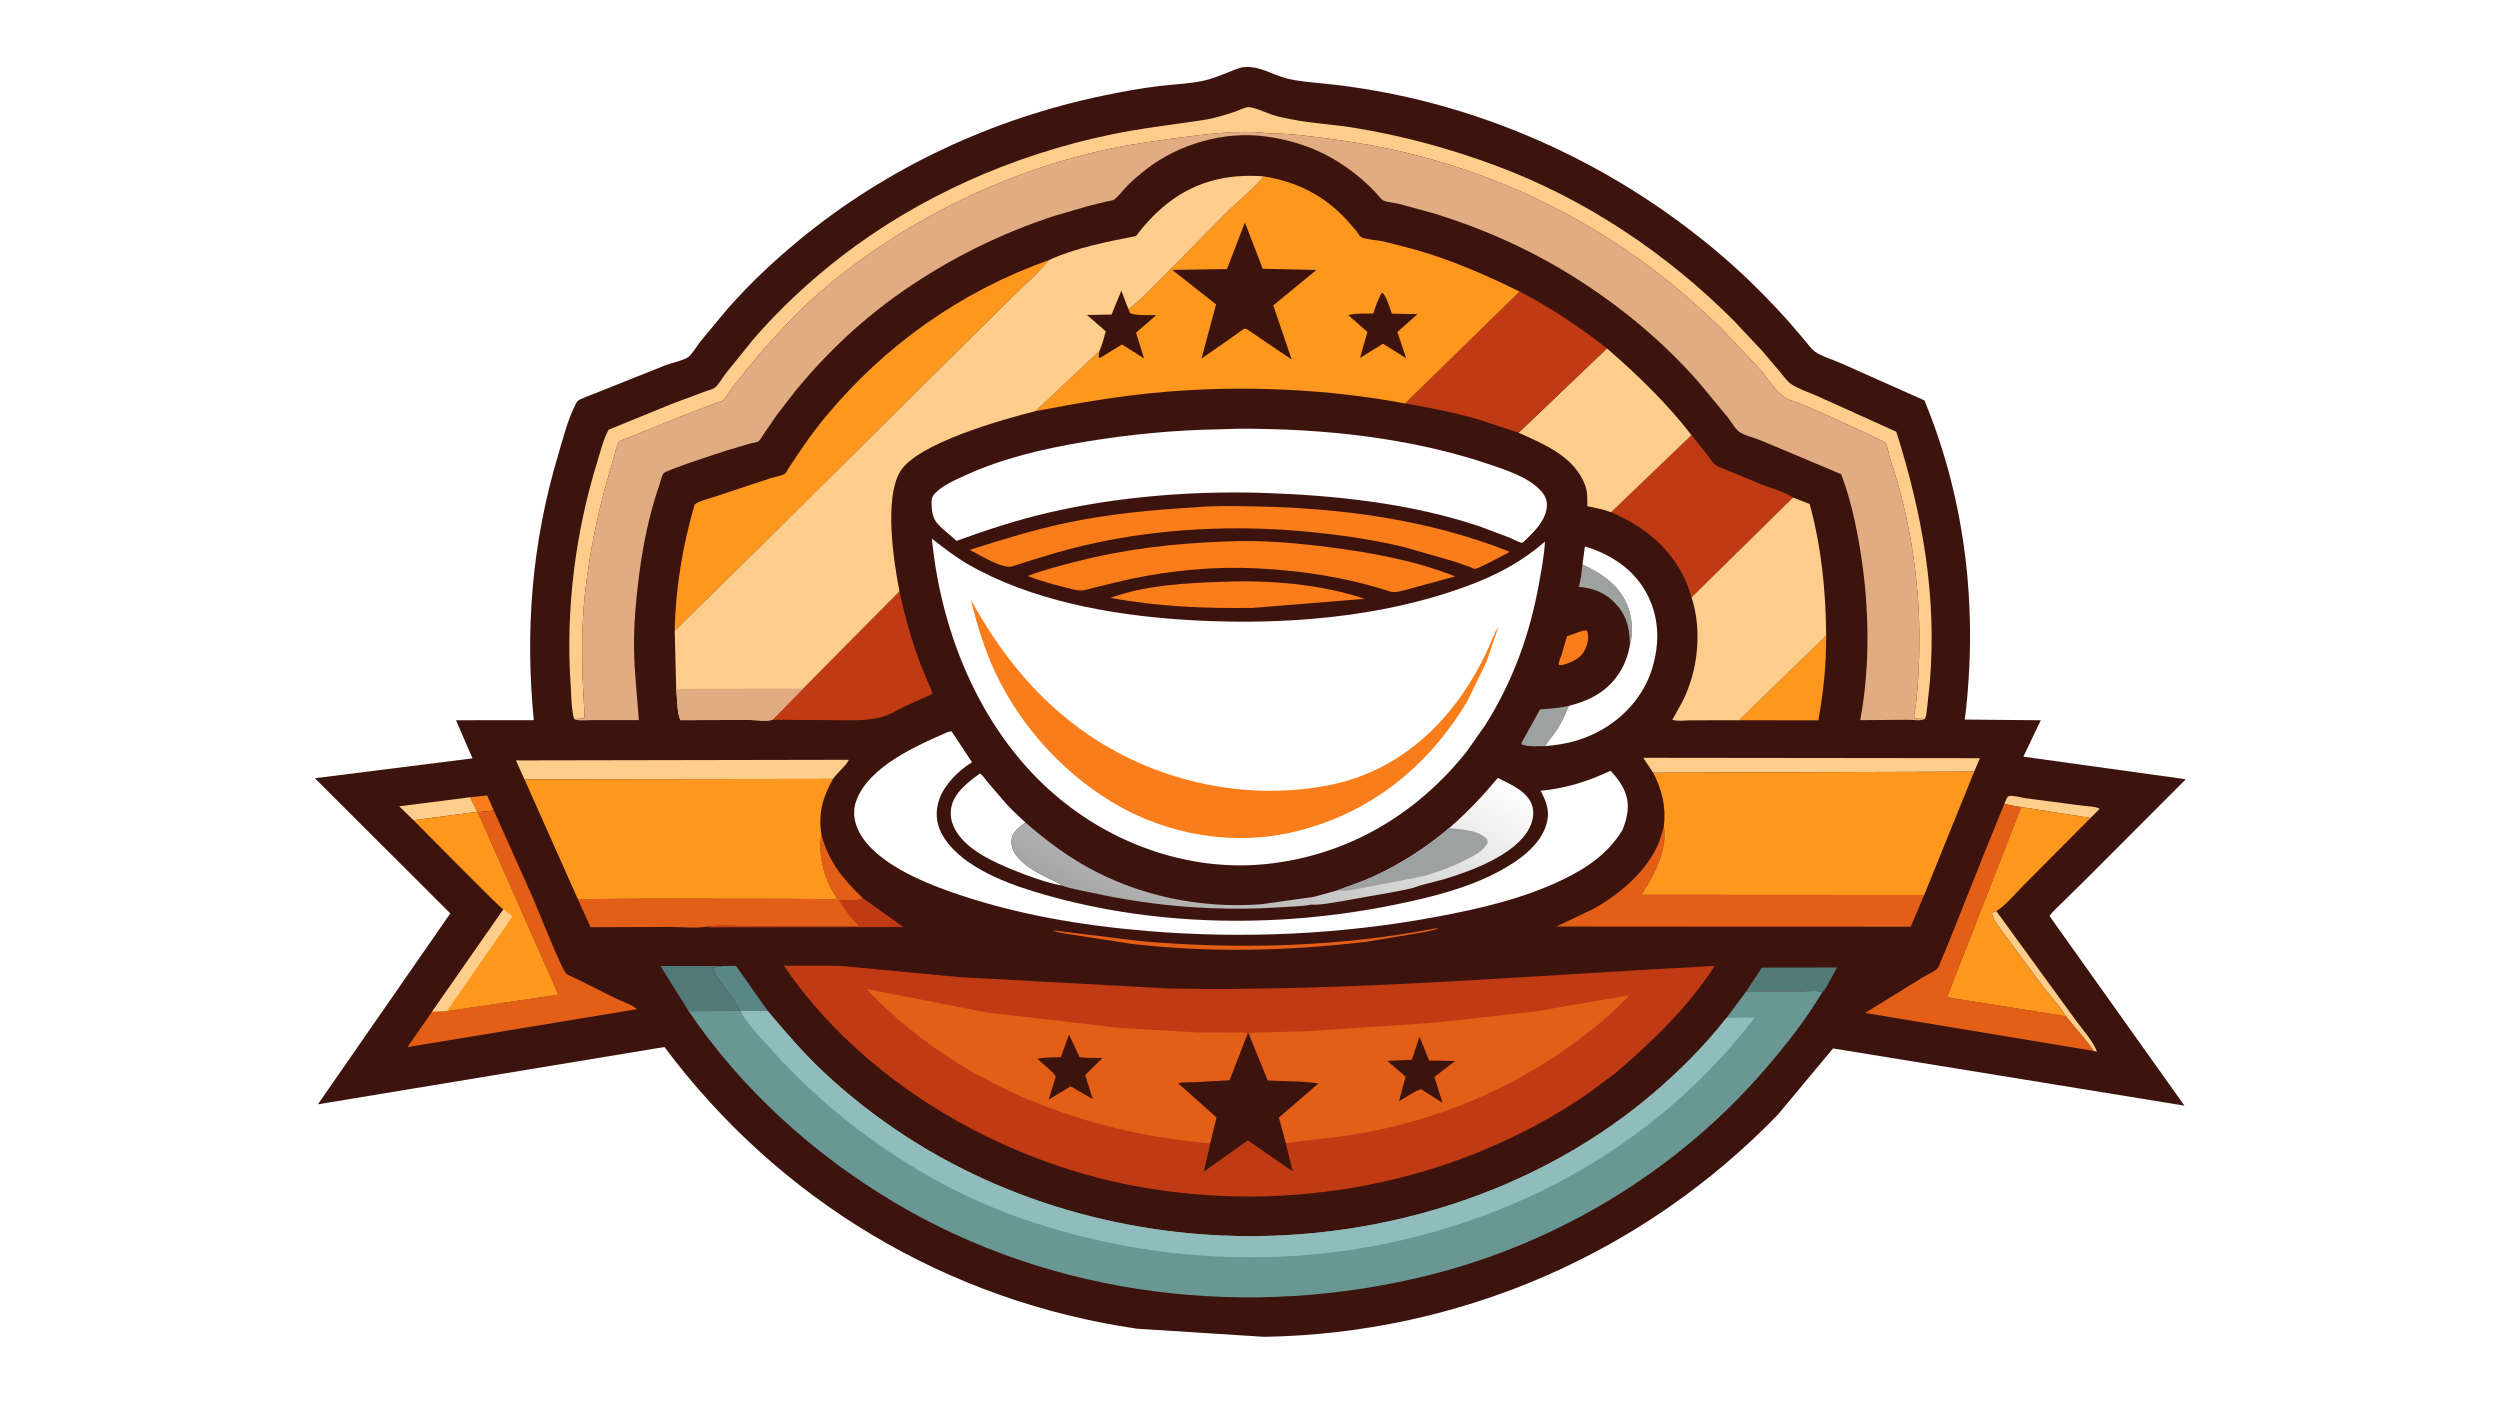 <svg version="1.1" xmlns="http://www.w3.org/2000/svg" style="display: block;" viewBox="0 0 2048 1152" width="1820" height="1024">
<defs>
	<linearGradient id="Gradient1" gradientUnits="userSpaceOnUse" x1="982.912" y1="786.928" x2="1101.69" y2="568.44">
		<stop class="stop0" offset="0" stop-opacity="1" stop-color="rgb(165,165,165)"/>
		<stop class="stop1" offset="1" stop-opacity="1" stop-color="rgb(255,255,255)"/>
	</linearGradient>
</defs>
<path transform="translate(0,0)" fill="rgb(254,254,254)" d="M -0 -0 L 2048 0 L 2048 1152 L -0 1152 L -0 -0 z"/>
<path transform="translate(0,0)" fill="rgb(61,19,13)" d="M 1016.82 55.158 C 1030.92 52.82 1041.25 60.898 1054.24 64.14 C 1063.65 66.488 1073.56 67.249 1083.18 68.192 C 1207.92 80.419 1327.11 134.445 1420.22 217.869 C 1435.75 231.777 1450.88 247.297 1464.85 262.779 L 1479.09 279.442 C 1481.36 282.134 1483.83 285.781 1486.66 287.844 C 1492.11 291.831 1501.29 294.354 1507.58 297.181 L 1576.49 327.879 C 1610.73 410.653 1620.56 500.829 1609.57 589.319 L 1671.81 589.891 L 1657.52 619.714 L 1790.59 638.213 L 1712.97 715.987 L 1690.63 738.057 C 1686.76 741.892 1682.05 745.819 1678.94 750.239 L 1789.49 905.598 L 1501.63 858.736 L 1456.49 912.894 C 1345.73 1027.43 1195.13 1092.27 1035.75 1094.99 L 931.573 1088.35 C 775.769 1065.68 638.343 983.503 544.318 857.563 L 260.435 904.499 L 368.889 748.131 L 257.967 637.371 L 387.085 621.116 L 373.576 589.884 L 437.272 589.839 C 430.028 515.629 435.794 444.447 457.161 372.84 C 461.13 359.542 465.103 343.42 471.502 331.221 C 471.847 330.564 472.481 329.074 472.985 328.589 C 475.334 326.324 483.424 323.801 486.588 322.435 L 545.52 298.913 C 550.237 297.192 560.186 295.092 563.934 292.278 C 567.122 289.884 571.051 283.059 573.625 279.776 L 595.712 253.217 C 614.072 232.305 634.017 213.47 655.527 195.824 C 727.423 136.846 813.316 96.956 904.274 78.09 C 919.363 74.961 934.929 72.076 950.232 70.269 C 962.234 68.852 975.313 68.46 987.069 65.726 C 997.255 63.358 1006.78 58.252 1016.82 55.158 z"/>
<path transform="translate(0,0)" fill="rgb(249,125,26)" d="M 385.103 652.958 L 399.098 651.526 L 404.53 663.801 L 391.381 665.245 L 390.803 664.894 L 385.103 652.958 z"/>
<path transform="translate(0,0)" fill="rgb(249,125,26)" d="M 1296.56 516.5 L 1299.74 516.338 C 1299.97 516.744 1300.27 517.224 1300.42 517.682 C 1302.04 522.53 1300.28 528.651 1297.95 532.977 C 1294.38 539.59 1287.42 542.376 1280.62 544.5 L 1277.02 544.724 C 1276.52 542.542 1278.19 539.395 1278.93 537.236 L 1283.67 521.095 L 1296.56 516.5 z"/>
<path transform="translate(0,0)" fill="rgb(253,205,140)" d="M 1641.99 658.148 C 1642.77 656.514 1644.04 652.403 1645.82 651.981 C 1649.07 651.216 1656.38 653.402 1659.87 653.841 L 1706.14 659.884 C 1709.53 660.379 1716.79 660.511 1719.61 662.185 L 1720 662.484 L 1712.57 669.939 L 1655.84 661.043 C 1651.08 660.355 1646.58 659.625 1641.99 658.148 z"/>
<path transform="translate(0,0)" fill="rgb(157,162,160)" d="M 1335.16 528.52 C 1335.22 517.172 1333.29 506.059 1325.84 497.06 C 1316.89 486.249 1307.07 481.899 1293.34 480.592 C 1295.09 474.587 1295.66 468.38 1296.41 462.193 C 1312.96 470.145 1327.78 479.893 1334.08 498.156 C 1337.26 507.365 1337.95 519.097 1335.16 528.52 z"/>
<path transform="translate(0,0)" fill="rgb(253,205,140)" d="M 338.791 671.807 L 326.994 660.393 L 385.103 652.958 L 390.803 664.894 L 338.791 671.807 z"/>
<path transform="translate(0,0)" fill="rgb(157,162,160)" d="M 1265.95 611.067 C 1259.76 611.103 1252.97 611.727 1247 609.955 L 1246.36 608.5 L 1261.66 580.94 C 1269.7 580.494 1277.33 579.902 1285.19 578.102 C 1282.47 584.787 1279.65 591.367 1275.67 597.417 C 1272.62 602.044 1268.65 606.267 1265.95 611.067 z"/>
<path transform="translate(0,0)" fill="rgb(253,205,140)" d="M 1692.34 832.373 C 1687.13 823.616 1679.22 815.366 1672.95 807.2 L 1639.62 761.982 C 1637.25 758.689 1631.31 751.425 1631.95 747.5 L 1635.41 746.24 L 1699.77 834.714 C 1705.16 842.327 1714.95 852.878 1717.84 861.5 L 1715.02 860.765 C 1708.79 851.101 1699.49 841.628 1692.34 832.373 z"/>
<path transform="translate(0,0)" fill="rgb(192,59,19)" d="M 707.092 735.76 L 739.958 759.299 L 626.765 759.526 L 595.064 759.494 C 589.432 759.489 583.262 759.969 577.711 759.163 C 590.738 757.246 605.98 758.687 619.253 758.71 L 704.676 758.822 C 697.4 752.042 692.422 745.534 687.201 737.104 C 692.414 737.114 702.688 738.269 707.092 735.76 z"/>
<path transform="translate(0,0)" fill="rgb(90,135,133)" d="M 592.573 791.213 L 602.929 791.113 L 628.929 827.994 L 606.778 828.125 L 606.183 827.935 C 602.309 819.258 594.009 810.406 588.803 802.153 C 586.926 799.177 584.601 796.013 584.019 792.5 L 592.573 791.213 z"/>
<path transform="translate(0,0)" fill="rgb(227,95,24)" d="M 1175.67 760.48 L 1178.5 760.389 C 1172.62 762.729 1164.48 763.713 1158.14 764.895 L 1119.08 771.382 C 1055.27 779.011 991.463 780.46 927.517 773.15 L 869.988 764.273 C 868.269 763.742 863.407 763.149 862.5 761.997 L 934.857 770.876 C 1014.49 777.782 1097.06 775.563 1175.67 760.48 z"/>
<path transform="translate(0,0)" fill="rgb(81,122,121)" d="M 1430.48 812.02 L 1443.26 792.504 L 1504.93 792.409 C 1503.37 795.141 1494.83 812.016 1492.73 812.86 C 1489.63 810.81 1480.85 812.005 1477 812.015 L 1430.48 812.02 z"/>
<path transform="translate(0,0)" fill="rgb(81,122,121)" d="M 564.197 828.249 L 541.06 791.209 L 592.573 791.213 L 584.019 792.5 C 584.601 796.013 586.926 799.177 588.803 802.153 C 594.009 810.406 602.309 819.258 606.183 827.935 L 564.197 828.249 z"/>
<path transform="translate(0,0)" fill="rgb(254,151,30)" d="M 1424.61 589.886 L 1495.99 520.532 C 1496.16 544.053 1493.76 566.852 1489.59 589.975 L 1424.61 589.886 z"/>
<path transform="translate(0,0)" fill="rgb(254,254,254)" d="M 869.949 725.333 C 856.177 722.626 842.65 717.704 829.68 712.4 C 814.358 706.134 795.924 697.839 785.636 684.272 C 780.553 677.569 777.858 670.475 779.161 662.007 C 781.065 649.628 793.13 640.408 802.65 633.573 C 804.889 634.556 807.419 638.589 809.017 640.521 L 824.57 658.622 C 829.435 663.883 834.776 668.783 840.016 673.668 C 835.584 677.2 829.53 681.005 828.762 687.061 C 828.065 692.56 829.781 697.149 833.191 701.435 C 839.625 709.524 849.694 714.64 858.747 719.222 C 862.533 721.138 866.73 722.503 869.949 725.333 z"/>
<path transform="translate(0,0)" fill="rgb(253,205,140)" d="M 1354.3 632.884 L 1346.12 620.652 L 1621.92 620.965 L 1617.28 631.978 L 1354.3 632.884 z"/>
<path transform="translate(0,0)" fill="rgb(249,125,26)" d="M 1002.85 476.446 C 1040.25 474.862 1082.42 478.482 1117.99 490.419 L 1026.25 497.856 C 987.527 498.385 947.803 496.842 909.674 489.608 C 938.035 479.236 972.741 477.321 1002.85 476.446 z"/>
<path transform="translate(0,0)" fill="rgb(253,205,140)" d="M 429.639 638.286 L 422.651 622.788 L 695.273 622.277 C 694.476 625.746 684.965 633.901 682.396 637.919 L 429.639 638.286 z"/>
<path transform="translate(0,0)" fill="rgb(254,254,254)" d="M 1296.41 462.193 L 1298.33 447.503 C 1319.27 453.796 1338.02 465.82 1348.69 485.5 C 1359.39 505.242 1359.86 526.393 1353.44 547.53 C 1346.61 570.03 1329.78 588.561 1309.13 599.349 C 1295.03 606.715 1281.69 609.713 1265.95 611.067 C 1268.65 606.267 1272.62 602.044 1275.67 597.417 C 1279.65 591.367 1282.47 584.787 1285.19 578.102 C 1294.45 575.807 1303.85 572.256 1311.69 566.712 C 1324.48 557.661 1332.55 543.861 1335.16 528.52 C 1337.95 519.097 1337.26 507.365 1334.08 498.156 C 1327.78 479.893 1312.96 470.145 1296.41 462.193 z"/>
<path transform="translate(0,0)" fill="rgb(227,95,24)" d="M 672.942 683.69 C 678.811 705.585 690.715 720.439 707.092 735.76 C 702.688 738.269 692.414 737.114 687.201 737.104 C 692.422 745.534 697.4 752.042 704.676 758.822 L 619.253 758.71 C 605.98 758.687 590.738 757.246 577.711 759.163 C 569.097 760.434 558.381 759.22 549.577 759.217 L 483.825 759.468 L 473.369 736.41 L 533.699 736.004 L 641.932 736.152 L 670.563 736.319 C 675.295 736.442 681.476 737.55 685.87 735.817 L 685.47 735.251 C 675.356 720.705 669.933 701.253 672.942 683.69 z"/>
<path transform="translate(0,0)" fill="rgb(227,95,24)" d="M 404.53 663.801 L 437.063 736.587 C 440.309 744.068 460.026 793.933 463.715 797.254 C 465.77 799.104 470.604 800.8 473.162 802.108 L 505.059 818.058 C 509.84 820.355 518.081 823.056 521.859 826.573 L 333.721 857.621 L 353.963 828.704 L 366.113 828.161 L 457.443 814.691 L 391.381 665.245 L 404.53 663.801 z"/>
<path transform="translate(0,0)" fill="rgb(227,95,24)" d="M 1641.99 658.148 C 1646.58 659.625 1651.08 660.355 1655.84 661.043 L 1594.99 816.804 L 1692.34 832.373 C 1699.49 841.628 1708.79 851.101 1715.02 860.765 L 1527.85 829.68 L 1575.28 800.415 C 1578.82 798.148 1583.86 796.152 1586.97 793.447 C 1588.27 792.312 1589.04 789.532 1589.7 787.974 L 1596.62 771.353 L 1624.9 700.387 L 1641.99 658.148 z"/>
<path transform="translate(0,0)" fill="rgb(192,59,19)" d="M 657.773 564.03 L 736.842 484.295 C 741.415 505.378 746.865 525.168 754.627 545.309 L 761.687 562.391 C 762.394 564.053 763.882 566.566 763.711 568.343 L 740.892 578.681 C 735.582 581.329 730.109 584.733 724.487 586.557 C 710.136 591.213 692.172 589.803 677.295 589.765 L 632.77 589.514 L 657.773 564.03 z"/>
<path transform="translate(0,0)" fill="rgb(254,151,30)" d="M 1655.84 661.043 L 1712.57 669.939 L 1657.42 725.395 C 1650.72 732.036 1643.23 741.31 1635.41 746.24 L 1631.95 747.5 C 1631.31 751.425 1637.25 758.689 1639.62 761.982 L 1672.95 807.2 C 1679.22 815.366 1687.13 823.616 1692.34 832.373 L 1594.99 816.804 L 1655.84 661.043 z"/>
<path transform="translate(0,0)" fill="rgb(254,151,30)" d="M 390.803 664.894 L 391.381 665.245 L 457.443 814.691 L 366.113 828.161 L 353.963 828.704 L 412.397 744.852 C 409.898 744.127 346.964 679.881 338.791 671.807 L 390.803 664.894 z"/>
<path transform="translate(0,0)" fill="rgb(253,205,140)" d="M 412.397 744.852 L 419.904 750.508 L 366.113 828.161 L 353.963 828.704 L 412.397 744.852 z"/>
<path transform="translate(0,0)" fill="rgb(249,125,26)" d="M 1004.59 443.442 C 1033.23 442.027 1063.31 444.763 1091.74 448.511 C 1125.47 452.958 1160.36 459.434 1192.1 472.058 L 1152.35 482.882 C 1148.62 483.749 1142.78 485.725 1139.12 484.537 C 1103.38 472.95 1066.83 467.233 1029.39 465.436 C 994.918 463.76 960.332 467.073 926.563 474.018 L 898.092 480.783 C 894.151 481.741 889.53 483.506 885.5 483.563 C 881.272 483.624 876.483 482.017 872.358 481.012 C 861.911 478.465 851.845 475.526 841.775 471.738 C 853.992 467.028 867.097 463.669 879.778 460.374 C 920.878 449.695 962.2 444.821 1004.59 443.442 z"/>
<path transform="translate(0,0)" fill="rgb(227,95,24)" d="M 1321.09 758.93 L 1274.93 758.853 L 1305.3 744.458 C 1325.68 732.959 1346.14 716.094 1356.83 694.839 C 1359.71 689.107 1361.33 682.766 1363.04 676.608 C 1366.05 696.575 1355.27 716.72 1344.46 732.862 L 1576.3 733.012 L 1565.23 759.026 L 1321.09 758.93 z"/>
<path transform="translate(0,0)" fill="rgb(249,125,26)" d="M 979.948 415.427 C 995.271 413.924 1011.57 414.474 1026.98 414.71 C 1097.71 415.796 1170.41 425.503 1236.46 451.741 L 1236.03 452.391 C 1231.5 454.669 1211.13 465.965 1207.94 465.902 C 1207.17 465.886 1204.62 464.492 1203.78 464.157 L 1191.77 459.968 L 1150.79 448.181 C 1119.2 440.535 1087.59 436.592 1055.25 434.121 C 1002.52 430.53 949.057 433.542 897.334 444.605 C 874.115 449.571 851.709 456.53 829.145 463.822 C 821.496 466.294 802.207 454.304 794.411 450.326 C 821.009 441.878 847.8 433.545 875.148 427.867 C 909.705 420.693 944.779 417.447 979.948 415.427 z"/>
<path transform="translate(0,0)" fill="url(#Gradient1)" d="M 1187.14 678.268 C 1201.85 665.481 1214.51 652.072 1227.02 637.159 C 1236.91 642.148 1250.96 647.86 1254.96 659.227 C 1257.2 665.585 1255.79 672.442 1252.81 678.281 C 1241.64 700.117 1205.45 713.238 1183.5 719.971 L 1162.87 725.359 C 1156.99 727.889 1150.23 728.787 1144 730.145 L 1097.74 738.4 C 1090.51 739.426 1081.35 741.509 1074.09 740.899 C 1067.33 742.446 1059.56 742.321 1052.63 742.835 C 999.943 746.747 945.974 742.628 894.416 731.142 C 886.395 729.355 877.656 728.141 869.949 725.333 C 866.73 722.503 862.533 721.138 858.747 719.222 C 849.694 714.64 839.625 709.524 833.191 701.435 C 829.781 697.149 828.065 692.56 828.762 687.061 C 829.53 681.005 835.584 677.2 840.016 673.668 C 855.52 686.996 871.347 699.231 889.19 709.325 C 932.623 733.894 983.65 744.412 1033.34 740.597 L 1076.08 734.602 L 1095.63 729.237 C 1104.93 725.616 1114.37 722.708 1123.5 718.593 C 1146.59 708.186 1167.83 694.602 1187.14 678.268 z"/>
<path transform="translate(0,0)" fill="rgb(157,162,160)" d="M 1187.14 678.268 C 1197.01 679.189 1211.49 679.794 1218.39 687.627 C 1218.86 689.916 1218.92 690.087 1217.57 692.114 C 1214.2 697.154 1208.43 700.316 1203.17 703.064 C 1191.01 709.411 1178.53 714.169 1165.32 717.81 L 1116.38 727.218 C 1109.7 728.382 1102.38 730.506 1095.63 729.237 C 1104.93 725.616 1114.37 722.708 1123.5 718.593 C 1146.59 708.186 1167.83 694.602 1187.14 678.268 z"/>
<path transform="translate(0,0)" fill="rgb(192,59,19)" d="M 1385.66 356.281 L 1399.2 373.241 C 1401.61 376.392 1403.96 380.624 1407.74 382.11 L 1442.8 396.652 C 1450.6 399.748 1462.09 402.725 1468.83 407.466 L 1385.74 489.208 L 1382.3 478.938 C 1370.65 450.203 1347.7 431.29 1319.77 419.493 L 1385.66 356.281 z"/>
<path transform="translate(0,0)" fill="rgb(253,205,140)" d="M 1316.41 285.251 C 1341.34 306.868 1365.45 330.105 1385.66 356.281 L 1319.77 419.493 C 1313.5 417.102 1306.88 415.908 1300.34 414.514 C 1300.32 408.809 1300.57 402.721 1298.53 397.312 C 1289.65 373.762 1265.16 363.941 1244.06 354.345 L 1316.41 285.251 z"/>
<path transform="translate(0,0)" fill="rgb(192,59,19)" d="M 1244.84 238.683 C 1270.48 251.826 1293.72 267.542 1316.41 285.251 L 1244.06 354.345 L 1208.53 342.683 C 1189.63 337.397 1170.31 333.717 1150.99 330.361 L 1244.84 238.683 z"/>
<path transform="translate(0,0)" fill="rgb(253,205,140)" d="M 1468.83 407.466 L 1482.47 412.774 C 1492.11 447.919 1495.75 484.167 1495.99 520.532 L 1424.61 589.886 L 1385.02 589.951 C 1380.93 589.954 1373.74 590.905 1369.99 589.517 L 1378.18 574.738 C 1391.07 549.479 1394.54 516.22 1385.74 489.208 L 1468.83 407.466 z"/>
<path transform="translate(0,0)" fill="rgb(254,151,30)" d="M 859.261 212.906 C 850.402 223.849 838.946 233.588 828.951 243.563 L 763.506 308.252 L 624.469 446.096 L 552.719 516.636 C 553.33 481.958 559.307 446.466 569.036 413.227 C 571.77 410.433 579.874 408.675 583.72 407.347 L 631.078 391.633 C 633.532 390.862 641.516 389.231 643.112 387.857 C 644.23 386.894 645.564 384.07 646.415 382.768 L 654.663 370.408 C 661.452 360.412 668.463 350.71 676.186 341.404 C 725.115 282.452 786.924 238.711 859.261 212.906 z"/>
<path transform="translate(0,0)" fill="rgb(253,205,140)" d="M 470.281 588.837 C 467.89 579.891 468.06 569.515 467.438 560.249 C 463.326 498.967 471.349 435.776 489.568 377.205 C 492.103 369.057 494.408 359.318 498.582 351.86 L 549.549 331.058 L 576.839 320.839 C 579.256 319.88 583.729 318.788 585.713 317.289 C 588.564 315.135 591.642 309.546 594.001 306.493 L 617.2 277.678 C 638.524 253.065 662.897 230.345 688.622 210.429 C 752.905 160.664 830.254 126.713 909.652 110.148 C 934.883 104.884 959.935 102.097 985.36 98.279 C 994.171 96.955 1002.75 94.305 1011.2 91.541 C 1013.91 90.652 1020 87.612 1022.61 87.632 C 1027.86 87.673 1036.99 92.15 1042.27 93.918 C 1047.53 95.679 1052.94 96.599 1058.36 97.683 C 1075.03 101.014 1092.5 101.786 1109.37 104.546 C 1149.65 111.136 1188.52 121.753 1226.76 136.064 C 1299.54 163.303 1365.97 207.916 1420.61 262.855 L 1444.05 287.813 L 1458.9 305.372 C 1461.29 308.211 1463.84 311.957 1466.83 314.11 C 1472.8 318.409 1482.23 321.376 1489.11 324.472 L 1553.46 353.534 C 1574.79 420.864 1586.91 488.351 1580.89 559.166 L 1578.66 580.017 C 1578.33 582.385 1578.22 586.021 1577.13 588.117 L 1576.72 588.837 L 1569.05 588.561 C 1568.76 588.04 1568.27 587.589 1568.17 587 C 1567.82 584.893 1569.12 580.415 1569.38 578.102 C 1571.46 560.173 1572.3 542.595 1572.36 524.542 C 1572.51 474.772 1564.4 422.635 1548.31 375.46 C 1547.2 372.207 1546.33 365.247 1544.59 362.699 C 1543.32 360.842 1487.14 335.707 1479.92 332.559 C 1474.35 330.127 1466.72 328.327 1461.72 325.076 C 1454.42 320.33 1448.17 309.56 1442.23 302.92 L 1412.58 271.5 C 1326.86 185.489 1216.98 130.991 1096.65 114.62 C 1077.53 112.018 1057.76 109.044 1038.45 108.977 C 1013.99 106.118 987.362 109.791 963 113.037 C 939.338 116.191 915.684 119.733 892.5 125.536 C 816.915 144.457 746.767 179.153 685.692 227.468 C 660.403 247.473 636.806 272.523 616.156 297.219 L 599.637 317.678 C 597.634 320.347 594.961 325.632 592.554 327.608 C 591.08 328.817 586.579 329.992 584.607 330.772 L 559.272 340.466 L 514.234 358.644 C 513.04 359.174 507.924 360.752 507.227 361.539 C 505.375 363.634 503.403 372.829 502.495 375.803 C 491.643 411.37 483.718 446.547 479.468 483.527 C 476.865 506.188 476.597 528.983 477.072 551.765 L 478.297 576 C 478.528 579.958 479.428 584.671 478.5 588.51 L 470.281 588.837 z"/>
<path transform="translate(0,0)" fill="rgb(254,254,254)" d="M 776.484 599.5 L 779.5 598.902 L 796.271 624.295 C 785.384 630.956 773.686 642.468 769.461 654.688 C 766.235 664.019 766.614 673.388 771.154 682.222 C 784.265 707.736 820.805 722.155 846.453 730.028 C 941.741 759.279 1046.67 760.772 1143.89 740.749 C 1172.42 734.872 1201.79 727.661 1227.65 713.869 C 1243.36 705.486 1261.75 692.879 1266.93 674.853 C 1269.87 664.637 1266.84 656.461 1262.03 647.653 C 1282.27 645.817 1301.15 639.933 1319.42 631.259 C 1324.04 636.274 1328.39 641.796 1331.02 648.135 C 1335.57 659.119 1333.3 669.389 1329.06 679.951 C 1317.2 699.14 1300.54 710.592 1280.51 720.311 C 1248.2 735.996 1212.21 744.268 1177.1 750.84 C 1099.15 765.431 1018.48 769.101 939.465 762.51 C 884.99 757.967 831.027 748.742 779.31 730.645 C 754.363 721.916 715.096 705.504 703.069 679.878 C 699.357 671.967 698.463 663.482 701.654 655.219 C 712.448 627.272 751.151 610.615 776.484 599.5 z"/>
<path transform="translate(0,0)" fill="rgb(254,151,30)" d="M 429.639 638.286 L 682.396 637.919 C 673.956 652.872 670.118 666.463 672.942 683.69 C 669.933 701.253 675.356 720.705 685.47 735.251 L 685.87 735.817 C 681.476 737.55 675.295 736.442 670.563 736.319 L 641.932 736.152 L 533.699 736.004 L 473.369 736.41 L 429.639 638.286 z"/>
<path transform="translate(0,0)" fill="rgb(254,151,30)" d="M 1354.3 632.884 L 1617.28 631.978 L 1576.3 733.012 L 1344.46 732.862 C 1355.27 716.72 1366.05 696.575 1363.04 676.608 C 1364.94 660.81 1361.58 646.874 1354.3 632.884 z"/>
<path transform="translate(0,0)" fill="rgb(254,254,254)" d="M 999.644 351.509 L 1013.78 351.071 C 1083.35 350.76 1155.94 358.289 1222 380.887 C 1234.93 385.311 1251.34 390.806 1261.13 400.709 C 1264.94 404.567 1267.36 408.415 1267.22 413.98 C 1266.98 423.53 1259.75 432.621 1253.08 438.857 C 1251.89 439.963 1248.23 444.064 1246.9 444.481 C 1245.83 444.815 1238.13 440.956 1236.6 440.308 L 1212.17 431.106 C 1155.66 412.09 1093.46 405.57 1034.14 403.613 C 975.858 401.914 914.892 406.745 858.079 420.016 C 832.645 425.957 808.182 433.995 783.667 442.926 L 772.315 433.135 C 765.509 427.017 763.665 423.657 763.235 414.342 C 763.05 410.336 762.804 407.351 765.708 404.257 C 772.043 397.508 782.331 393.128 790.619 389.315 C 821.197 375.25 855.596 367.263 888.685 361.769 C 925.572 355.644 962.249 352.155 999.644 351.509 z"/>
<path transform="translate(0,0)" fill="rgb(254,151,30)" d="M 1035.21 144.323 C 1062.12 148.806 1083.93 159.448 1102.73 179.442 L 1111.3 189.322 C 1112.21 190.479 1113.87 193.394 1114.91 194.075 C 1117.59 195.837 1128.95 196.706 1132.76 197.5 L 1158.93 204.244 C 1189.01 212.79 1216.82 224.966 1244.84 238.683 L 1150.99 330.361 C 1087.77 318.497 1019.03 315.44 954.931 320.816 C 918.802 323.846 883.81 329.852 848.249 336.659 L 900.629 287.389 C 902.887 282.302 904.219 276.652 905.804 271.32 L 890.367 257.896 L 910.554 257.464 L 918.591 237.883 L 924.449 253.091 C 933.868 246.317 942.499 236.731 950.766 228.564 L 1003.35 175.381 C 1013.7 164.917 1025.82 155.584 1035.21 144.323 z"/>
<path transform="translate(0,0)" fill="rgb(61,19,13)" d="M 1132.13 239.5 C 1135.39 241.317 1138.79 253.06 1140.26 256.832 L 1161.21 257.209 L 1144.73 271.833 L 1151.93 293.35 L 1132.93 281.423 L 1114.15 293.054 L 1120.16 271.793 L 1104.57 258.06 C 1110.09 256.257 1119.06 256.932 1125.03 256.653 C 1126.81 250.919 1128.97 244.617 1132.13 239.5 z"/>
<path transform="translate(0,0)" fill="rgb(61,19,13)" d="M 900.629 287.389 C 902.887 282.302 904.219 276.652 905.804 271.32 L 890.367 257.896 L 910.554 257.464 L 918.591 237.883 L 924.449 253.091 L 925.659 256.329 C 930.788 258.658 941.347 257.802 947.191 258.036 L 930.612 272.421 L 937.216 293.465 L 919.157 282.038 L 901 293.138 L 900.001 292 L 900.629 287.389 z"/>
<path transform="translate(0,0)" fill="rgb(61,19,13)" d="M 1019.81 182.178 L 1034.45 220.03 L 1078.43 220.969 L 1043.05 250.012 L 1058.16 294.411 L 1021.5 269.559 C 1020.84 269.438 1020.18 269.108 1019.52 269.196 C 1018.31 269.357 1013.87 272.944 1012.66 273.773 L 984.234 293.683 L 996.21 249.231 L 960.295 220.956 L 1005.12 220.286 L 1019.81 182.178 z"/>
<path transform="translate(0,0)" fill="rgb(253,205,140)" d="M 859.261 212.906 C 880.723 203.013 907.465 197.715 930.622 193.227 C 936.878 184.74 944.527 176.475 952.53 169.615 C 976.462 149.1 1004.21 141.976 1035.21 144.323 C 1025.82 155.584 1013.7 164.917 1003.35 175.381 L 950.766 228.564 C 942.499 236.731 933.868 246.317 924.449 253.091 L 918.591 237.883 L 910.554 257.464 L 890.367 257.896 L 905.804 271.32 C 904.219 276.652 902.887 282.302 900.629 287.389 L 848.249 336.659 C 822.48 343.123 750.884 362.925 737.215 386.5 C 724.32 408.74 731.953 459.455 736.842 484.295 L 657.773 564.03 L 632.77 589.514 C 628.194 591.024 618.449 589.656 613.412 589.637 L 557.372 589.804 C 554.494 583.649 554.753 571.133 553.94 564.172 L 552.719 516.636 L 624.469 446.096 L 763.506 308.252 L 828.951 243.563 C 838.946 233.588 850.402 223.849 859.261 212.906 z"/>
<path transform="translate(0,0)" fill="rgb(225,172,130)" d="M 553.94 564.172 L 657.773 564.03 L 632.77 589.514 C 628.194 591.024 618.449 589.656 613.412 589.637 L 557.372 589.804 C 554.494 583.649 554.753 571.133 553.94 564.172 z"/>
<path transform="translate(0,0)" fill="rgb(105,151,148)" d="M 1430.48 812.02 L 1477 812.015 C 1480.85 812.005 1489.63 810.81 1492.73 812.86 C 1479.46 835.093 1463.22 855.738 1446.35 875.337 C 1375.25 957.962 1278.16 1017.19 1172.47 1043.99 C 1024.78 1081.43 863.785 1063.08 732.161 984.574 C 666.223 945.247 607.343 892.015 564.197 828.249 L 606.183 827.935 L 606.778 828.125 L 628.929 827.994 C 643.567 845.518 658.397 862.729 675.087 878.355 C 757.962 955.947 864.491 1000.26 977.008 1010.39 C 1109.15 1022.29 1248.81 983.789 1351.24 898.063 C 1374.17 878.87 1395.98 857.228 1414.42 833.649 L 1430.48 812.02 z"/>
<path transform="translate(0,0)" fill="rgb(144,189,187)" d="M 606.778 828.125 L 628.929 827.994 C 643.567 845.518 658.397 862.729 675.087 878.355 C 757.962 955.947 864.491 1000.26 977.008 1010.39 C 1109.15 1022.29 1248.81 983.789 1351.24 898.063 C 1374.17 878.87 1395.98 857.228 1414.42 833.649 L 1437.39 833.42 C 1391.7 893.734 1330.31 942.877 1262.28 975.744 C 1128.67 1040.3 975.271 1046.47 835.743 997.624 C 758.67 970.641 685.524 919.994 631.409 859.107 C 623.303 849.987 612.081 839.112 606.778 828.125 z"/>
<path transform="translate(0,0)" fill="rgb(225,172,130)" d="M 470.281 588.837 L 478.5 588.51 C 479.428 584.671 478.528 579.958 478.297 576 L 477.072 551.765 C 476.597 528.983 476.865 506.188 479.468 483.527 C 483.718 446.547 491.643 411.37 502.495 375.803 C 503.403 372.829 505.375 363.634 507.227 361.539 C 507.924 360.752 513.04 359.174 514.234 358.644 L 559.272 340.466 L 584.607 330.772 C 586.579 329.992 591.08 328.817 592.554 327.608 C 594.961 325.632 597.634 320.347 599.637 317.678 L 616.156 297.219 C 636.806 272.523 660.403 247.473 685.692 227.468 C 746.767 179.153 816.915 144.457 892.5 125.536 C 915.684 119.733 939.338 116.191 963 113.037 C 987.362 109.791 1013.99 106.118 1038.45 108.977 C 1057.76 109.044 1077.53 112.018 1096.65 114.62 C 1216.98 130.991 1326.86 185.489 1412.58 271.5 L 1442.23 302.92 C 1448.17 309.56 1454.42 320.33 1461.72 325.076 C 1466.72 328.327 1474.35 330.127 1479.92 332.559 C 1487.14 335.707 1543.32 360.842 1544.59 362.699 C 1546.33 365.247 1547.2 372.207 1548.31 375.46 C 1564.4 422.635 1572.51 474.772 1572.36 524.542 C 1572.3 542.595 1571.46 560.173 1569.38 578.102 C 1569.12 580.415 1567.82 584.893 1568.17 587 C 1568.27 587.589 1568.76 588.04 1569.05 588.561 L 1576.72 588.837 C 1573.6 590.767 1567.21 589.489 1563.45 589.505 L 1523.9 589.815 C 1532.25 545.262 1531.28 496.641 1524.15 452 C 1520.72 430.539 1516.01 408.671 1508.27 388.318 L 1443.03 360.861 C 1437.87 358.72 1428.69 356.531 1424.49 353.379 C 1421.39 351.044 1417.68 344.662 1415.15 341.461 L 1391.27 312.601 C 1361.67 279.004 1327.01 250.381 1289.11 226.615 C 1253.98 204.584 1215.89 187.516 1176.35 175.172 L 1146.04 166.839 C 1142.39 165.96 1136.12 165.662 1132.96 163.911 C 1131.18 162.928 1128.97 159.779 1127.53 158.223 C 1124.07 154.503 1120.5 150.998 1116.67 147.657 C 1093.01 127 1067.52 115.798 1036.53 111.589 C 1003.29 107.158 966.36 117.541 939.726 137.974 C 934.072 142.312 928.553 146.952 923.518 152 C 920.503 155.023 915.644 161.631 912.298 163.564 C 911.133 164.237 908.356 164.514 906.981 164.846 L 891.157 168.704 L 863.801 176.729 C 819.883 190.974 777.789 211.892 739.844 238.205 C 706.738 261.162 677.847 288.271 652.211 319.331 L 636.016 340.224 L 625.513 355.679 C 624.541 357.122 622.794 360.367 621.444 361.328 C 620.244 362.182 616.26 362.738 614.715 363.164 L 595.885 368.687 C 590.424 370.448 545.587 384.901 543.538 387.661 C 542.107 389.588 541.032 394.636 540.194 397.034 C 531.978 420.54 526.811 445.812 523.602 470.497 C 521.06 490.055 519.175 510.524 519.392 530.215 C 519.611 550.152 521.942 569.912 523.342 589.767 L 484.196 589.797 C 480.656 589.795 473.076 590.652 470.281 588.837 z"/>
<path transform="translate(0,0)" fill="rgb(254,254,254)" d="M 763.411 441.125 C 772.73 448.374 782.13 455.795 792.364 461.74 C 843.761 491.594 908.882 503.425 967.485 507.401 C 1039.31 512.274 1117.41 507.641 1186.22 485.37 C 1215.88 475.77 1241.93 464.182 1265.64 443.52 C 1265.04 454.898 1262.88 465.77 1260.91 476.977 C 1253.54 518.854 1239.53 557.637 1216.83 593.729 L 1201.57 615.459 C 1160.42 667.145 1104 700.557 1037.99 707.597 C 977.007 714.102 915.382 693.085 868.306 654.453 C 805.239 602.699 771.137 520.843 763.411 441.125 z"/>
<path transform="translate(0,0)" fill="rgb(249,125,26)" d="M 795.253 491.098 C 819.662 535.45 850.41 574.037 892.776 602.563 C 949.64 640.852 1021.95 656.328 1089.28 642.959 C 1141.78 632.532 1182.59 597.501 1208.58 551.681 C 1212.47 544.825 1216.15 537.864 1219.33 530.649 C 1221.89 524.851 1224.08 518.365 1227.6 513.112 L 1217.67 542.261 L 1201.94 574.478 C 1169.82 627.986 1123.04 665.678 1062.02 680.836 C 1010.98 693.514 955.943 684.066 911.026 656.952 C 870.38 632.416 836.226 594.691 815.819 551.793 C 806.742 532.711 800.333 511.57 795.253 491.098 z"/>
<path transform="translate(0,0)" fill="rgb(192,59,19)" d="M 642.074 790.953 C 658.712 791.197 675.561 790.439 692.161 791.441 L 786.733 800.371 L 958.136 809.684 C 1107.03 812.241 1256.02 798.682 1404.63 791.142 C 1382.96 824.994 1353.52 853.096 1323.23 879.115 L 1299.74 896.476 C 1192.45 969.588 1056.4 995.372 929.029 971.296 C 817.814 950.274 706.466 885.464 642.074 790.953 z"/>
<path transform="translate(0,0)" fill="rgb(227,95,24)" d="M 991.424 936.455 C 887.346 927.925 782.325 887.246 709.994 810.055 L 808.084 829.262 L 917.145 841.961 L 982.199 845.731 L 1008.5 845.74 C 1012.83 845.722 1018.01 845.016 1022.04 846.798 L 1007.27 884.846 L 979.49 886.369 C 975.128 886.567 969.36 886.161 965.224 887.302 L 996.571 915.302 L 991.424 936.455 z"/>
<path transform="translate(0,0)" fill="rgb(61,19,13)" d="M 875.72 847.44 L 884.389 865.825 C 890.462 866.726 896.954 866.445 903.096 866.595 L 888.997 880.562 L 895.153 900.208 L 877.079 889.825 L 859.077 900.656 L 864.878 881.821 C 862.184 876.828 853.897 871.768 849.889 867.017 C 856.085 865.927 862.777 866.133 869.066 865.885 L 875.72 847.44 z"/>
<path transform="translate(0,0)" fill="rgb(227,95,24)" d="M 1022.98 846.796 C 1027.78 845.125 1033.89 845.642 1038.93 845.525 L 1070.91 844.658 L 1176.18 837.61 L 1258.28 828.379 L 1335.13 815.088 C 1327.63 822.307 1320.23 829.941 1312.25 836.617 C 1255.88 883.759 1190.19 914.269 1118.04 927.687 C 1096.57 931.679 1074.97 933.335 1053.39 936.323 L 1059.01 959.552 L 1022.2 934.176 L 986.046 959.84 L 991.424 936.455 L 996.571 915.302 L 965.224 887.302 C 969.36 886.161 975.128 886.567 979.49 886.369 L 1007.27 884.846 L 1022.04 846.798 L 1022.98 846.796 z"/>
<path transform="translate(0,0)" fill="rgb(61,19,13)" d="M 1162.88 849.174 L 1170.78 868.636 L 1191.94 869.032 L 1175.03 882.138 L 1181.76 903.343 L 1166.51 893.634 C 1165.88 893.057 1165.37 892.553 1164.52 892.313 C 1162.01 891.599 1149.11 900.329 1146.02 902.115 L 1151.5 881.884 L 1136.46 868.938 L 1156.54 868.017 L 1162.88 849.174 z"/>
<path transform="translate(0,0)" fill="rgb(61,19,13)" d="M 1022.04 846.798 L 1022.98 846.796 L 1038.53 885.024 C 1052.02 885.725 1066.81 885.303 1080.06 887.432 L 1047.66 915.414 L 1053.39 936.323 L 1059.01 959.552 L 1022.2 934.176 L 986.046 959.84 L 991.424 936.455 L 996.571 915.302 L 965.224 887.302 C 969.36 886.161 975.128 886.567 979.49 886.369 L 1007.27 884.846 L 1022.04 846.798 z"/>
</svg>